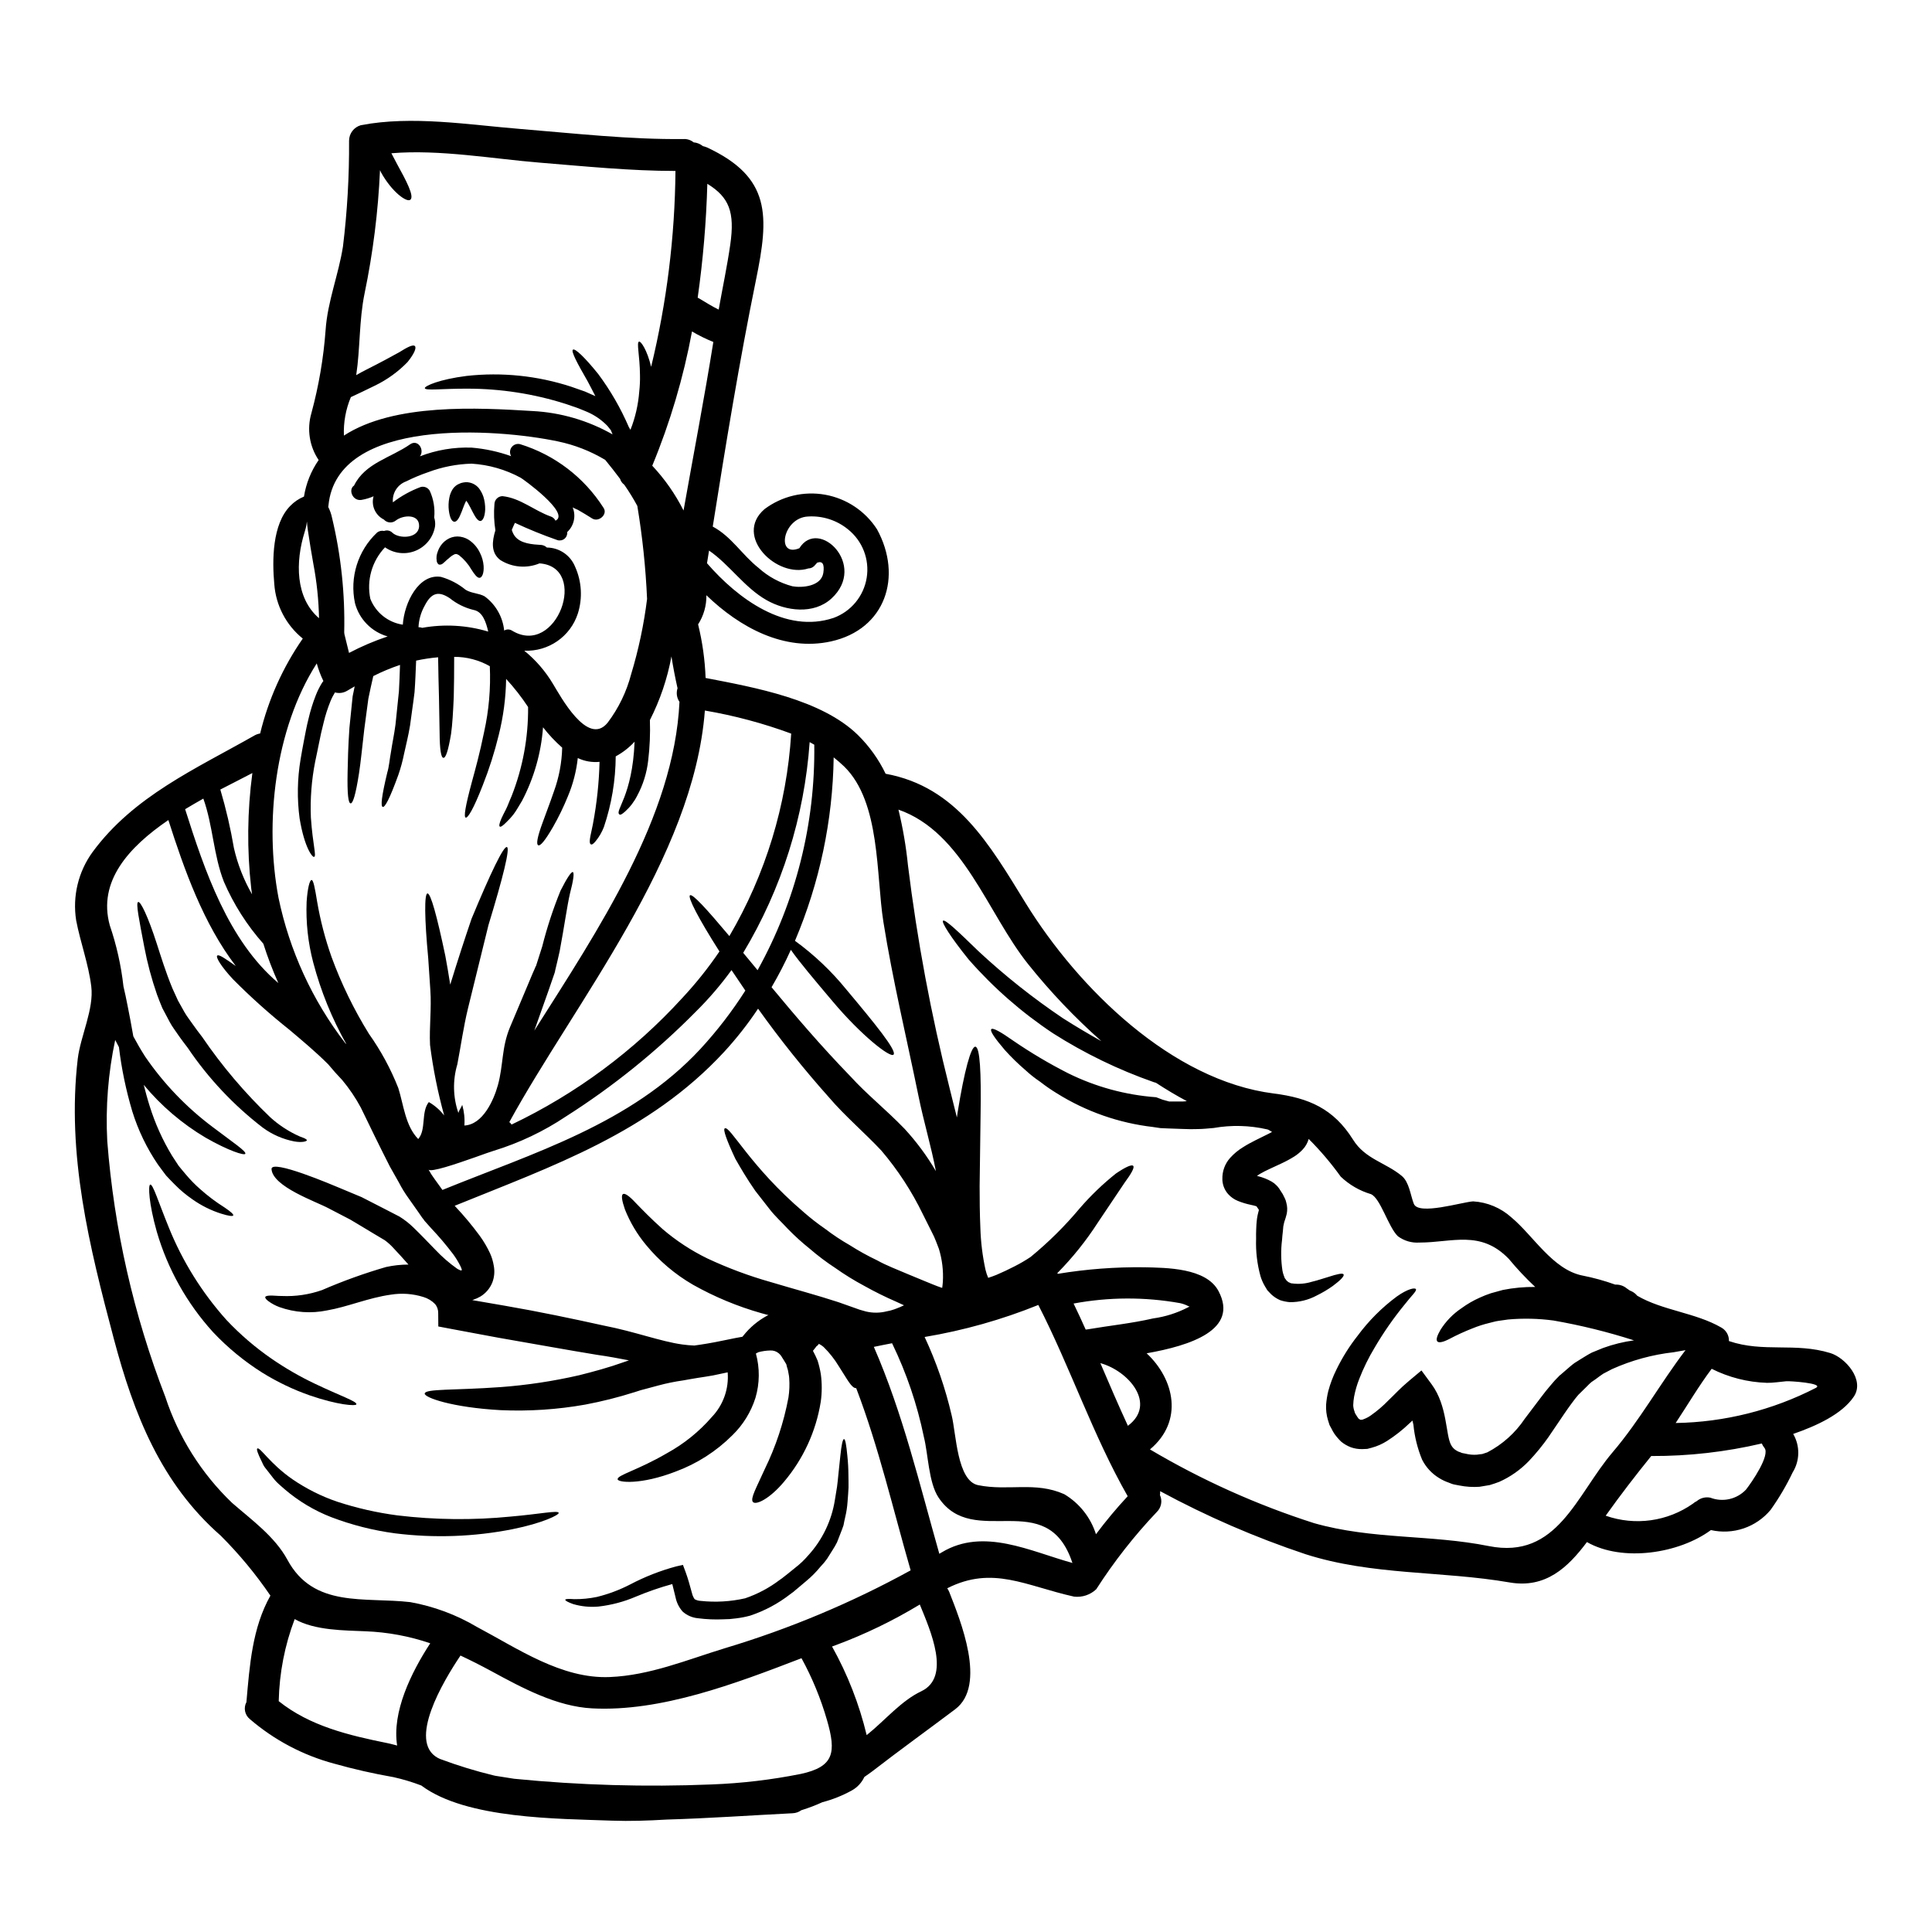 <?xml version="1.0" encoding="UTF-8"?>
<!-- Uploaded to: ICON Repo, www.iconrepo.com, Generator: ICON Repo Mixer Tools -->
<svg fill="#000000" width="800px" height="800px" version="1.1" viewBox="144 144 512 512" xmlns="http://www.w3.org/2000/svg">
 <g>
  <path d="m629.04 502.57c4.004 1.223 9.172 7.086 6.277 11.5-3.148 4.723-10.023 7.836-16.102 9.938v0.004c1.844 3.16 1.789 7.082-0.141 10.191-1.66 3.477-3.617 6.801-5.852 9.941-1.887 2.262-4.363 3.961-7.152 4.902-2.793 0.941-5.793 1.094-8.664 0.438-8.348 6.188-23.395 8.574-32.855 3.18-5.055 6.758-10.961 12.324-20.445 10.707-18.105-3.125-36.402-1.82-54.152-7.5h0.004c-13.297-4.438-26.18-10.023-38.508-16.695 0.023 0.344 0.004 0.688-0.055 1.023 0.715 1.531 0.371 3.348-0.855 4.516-5.969 6.293-11.332 13.141-16.016 20.441-1.57 1.492-3.723 2.211-5.875 1.969-12.836-2.844-21.555-8.32-33.621-2.215 0.219 0.309 0.398 0.645 0.539 0.996 2.898 7.41 10.023 24.703 1.574 31.062-7.242 5.453-14.738 10.848-22.008 16.473-0.68 0.512-1.395 0.992-2.074 1.477-0.691 1.492-1.832 2.731-3.266 3.539-2.481 1.379-5.125 2.438-7.871 3.152-1.73 0.797-3.516 1.48-5.336 2.047-0.066 0.02-0.133 0.039-0.203 0.055-0.684 0.504-1.508 0.793-2.359 0.82-10.816 0.543-22.09 1.34-33.422 1.676-4.824 0.285-9.656 0.457-14.426 0.285-14.195-0.539-38.574-0.395-50.488-9.285 0-0.016-0.012-0.027-0.027-0.027-2.394-0.914-4.852-1.656-7.356-2.215-5.305-0.926-10.559-2.117-15.742-3.578-8.23-2.203-15.859-6.231-22.324-11.785-1.363-1.078-1.758-2.981-0.938-4.516 0.855-9.738 1.535-19.648 6.359-28.227l0.004 0.004c-3.883-5.703-8.293-11.027-13.176-15.902-15.848-13.887-23.031-32.199-28.34-52.223-6.477-24.402-12.523-48.727-9.539-74.172 0.734-6.019 4.328-13.145 3.578-19.164-0.75-6.019-2.871-11.586-4.004-17.496-1.008-6.391 0.566-12.918 4.379-18.145 10.902-14.793 27.316-22.008 42.902-30.867 0.457-0.258 0.957-0.43 1.477-0.512 2.184-9.012 6.012-17.539 11.297-25.156-4.414-3.562-7.148-8.797-7.551-14.453-0.566-6.246-0.566-15.875 4.258-20.727 1.023-1.055 2.254-1.887 3.609-2.445 0.555-3.481 1.883-6.789 3.891-9.684-2.445-3.637-3.152-8.168-1.934-12.379 1.961-7.219 3.227-14.605 3.777-22.066 0.512-7.582 3.438-14.68 4.602-22.148v0.004c1.137-9.301 1.676-18.664 1.617-28.031 0.004-1.914 1.277-3.594 3.121-4.117 13.574-2.613 28.539-0.113 42.254 0.996 14.316 1.16 28.938 2.836 43.297 2.668 0.957-0.043 1.895 0.27 2.637 0.879 0.898 0.074 1.75 0.422 2.445 0.996 0.367 0.086 0.727 0.199 1.078 0.34 17.039 7.949 16.5 18.105 12.988 35.211-4.43 21.723-7.977 43.445-11.441 65.281 4.969 2.641 7.75 7.477 12.156 10.961h-0.004c2.562 2.312 5.637 3.977 8.973 4.859 2.527 0.453 7.613 0.055 8.18-3.543 0.344-2.363-0.227-3.234-1.672-2.695h-0.004c-0.129 0.215-0.293 0.406-0.484 0.566-0.41 0.582-1.078 0.93-1.789 0.938-8.348 2.727-19.906-8.578-11.645-15.703v-0.004c4.598-3.453 10.422-4.836 16.078-3.824 5.66 1.016 10.641 4.34 13.75 9.176 6.844 12.523 2.215 26.52-12.203 29.699-12.379 2.727-24.164-3.691-33.023-12.238 0.051 2.738-0.715 5.426-2.195 7.727 1.148 4.652 1.812 9.41 1.988 14.199 13.117 2.527 30.723 5.707 40.352 15.105 3.027 2.981 5.516 6.457 7.356 10.281 18.824 3.438 27.551 18.738 37.141 34.328 13.941 22.578 38.762 46.996 65.73 50.406 9.312 1.18 15.871 4.059 20.984 12.203 3.207 5.195 8.66 6.078 12.949 9.656 1.969 1.645 2.297 5.168 3.18 7.383 1.219 3.121 12.809-0.484 15.699-0.652l0.004-0.004c3.773 0.223 7.359 1.723 10.164 4.262 5.793 4.824 10.906 13.777 18.77 15.391l0.004-0.004c2.973 0.582 5.894 1.391 8.746 2.414 1.113-0.062 2.211 0.301 3.066 1.023 0.25 0.195 0.512 0.375 0.785 0.539 0.148 0.078 0.301 0.148 0.457 0.199 0.582 0.277 1.098 0.68 1.504 1.184 6.758 3.938 15.477 4.488 22.289 8.434 1.289 0.719 2.07 2.102 2.016 3.578 9.176 3.121 17.512 0.312 26.852 3.176zm-3.773 9.203c2.156-1.219-7.086-1.82-7.894-1.73-1.676 0.141-3.438 0.453-5.141 0.426l-0.004-0.004c-5.086-0.164-10.074-1.434-14.621-3.719-3.465 4.629-6.359 9.57-9.539 14.367 12.949-0.211 25.68-3.402 37.199-9.332zm-18.574 27.004c1.48-1.875 6.535-9.172 4.883-11.102-0.285-0.344-0.512-0.727-0.68-1.137-9.566 2.242-19.363 3.359-29.191 3.324h-0.113c-4.203 5.195-8.207 10.391-12.066 15.816 7.777 2.738 16.398 1.543 23.141-3.211 0.297-0.262 0.633-0.48 0.992-0.652 0.996-0.844 2.328-1.18 3.606-0.91 3.285 1.262 7.008 0.422 9.43-2.129zm-16.016-36.973c-0.879 0.168-1.902 0.34-3.066 0.539v0.004c-5.672 0.629-11.211 2.144-16.414 4.484-0.762 0.395-1.531 0.789-2.328 1.219-0.711 0.453-1.367 0.992-2.047 1.477l-1.078 0.738v0.004c-0.398 0.336-0.777 0.695-1.133 1.078-0.789 0.762-1.535 1.531-2.332 2.297l-0.824 0.996c-0.316 0.395-0.625 0.824-0.938 1.246-0.652 0.852-1.277 1.789-1.934 2.727-1.309 1.902-2.641 3.938-4.144 6.106l0.008 0.004c-1.594 2.273-3.352 4.426-5.258 6.445-2.242 2.332-4.914 4.215-7.871 5.535-0.828 0.316-1.676 0.598-2.527 0.855l-2.699 0.453c-1.797 0.125-3.602 0.012-5.363-0.344l-1.023-0.195-0.285-0.055-0.457-0.113-0.082-0.031-0.172-0.055-0.648-0.254v-0.004c-0.969-0.324-1.895-0.762-2.758-1.309-1.895-1.168-3.426-2.84-4.43-4.824-1.215-2.949-1.988-6.059-2.301-9.23-0.086-0.395-0.168-0.789-0.254-1.133-0.234 0.238-0.484 0.465-0.742 0.68-1.836 1.766-3.844 3.348-5.988 4.723-1.254 0.801-2.625 1.406-4.059 1.793l-1.18 0.312c-0.484 0.027-0.969 0.059-1.422 0.059v-0.004c-0.996 0.016-1.988-0.148-2.926-0.48-0.914-0.348-1.766-0.836-2.527-1.449-0.684-0.648-1.301-1.363-1.844-2.129-0.312-0.473-0.586-0.969-0.828-1.477l-0.195-0.344-0.086-0.168-0.168-0.312-0.055-0.145-0.344-1.105h-0.004c-0.422-1.371-0.594-2.801-0.512-4.231 0.094-1.188 0.285-2.363 0.566-3.519 0.539-2.012 1.281-3.961 2.219-5.824 1.535-3.141 3.398-6.113 5.566-8.859 2.918-3.953 6.406-7.449 10.355-10.379 2.957-2.098 4.828-2.414 5.086-1.969 0.285 0.484-1.18 1.73-3.066 4.176h-0.004c-2.898 3.551-5.519 7.32-7.836 11.273-1.613 2.668-2.992 5.469-4.121 8.379-0.598 1.512-1.051 3.078-1.355 4.68-0.129 0.738-0.207 1.488-0.23 2.242 0.02 0.574 0.137 1.137 0.344 1.672l0.086 0.344 0.027 0.055 0.195 0.344h0.004c0.238 0.406 0.5 0.801 0.785 1.18 0.113 0.031 0.215 0.102 0.285 0.195 0.113-0.055 0.172 0.113 0.254 0.086 0.082-0.027 0.059 0.055 0.227-0.027h0.004c0.07-0.031 0.152-0.031 0.227 0 0.105-0.059 0.219-0.105 0.34-0.141 0.688-0.25 1.34-0.594 1.93-1.023 1.656-1.164 3.195-2.481 4.602-3.938 1.672-1.574 3.094-3.207 5.453-5.168l3.32-2.781 2.695 3.664c4.258 5.793 3.664 13.383 5.168 16.098 0.309 0.59 0.77 1.082 1.336 1.422 0.348 0.238 0.73 0.41 1.137 0.512l0.312 0.141 0.059 0.027 1.02 0.199v0.004c0.977 0.238 1.98 0.328 2.984 0.254 0.453-0.059 0.938-0.141 1.391-0.172l1.367-0.453h-0.004c3.996-2.086 7.402-5.141 9.91-8.887 1.504-1.988 2.953-3.938 4.402-5.82 0.734-0.965 1.477-1.934 2.297-2.871 0.395-0.48 0.789-0.938 1.219-1.418l0.652-0.684 0.344-0.34 0.312-0.344 0.172-0.113 2.496-2.156c0.43-0.34 0.766-0.68 1.277-1.023 0.512-0.344 1.051-0.652 1.574-0.992 1.023-0.625 2.043-1.277 3.039-1.789 1.02-0.426 2.016-0.824 2.981-1.219 2.648-0.961 5.391-1.637 8.18-2.016-6.977-2.242-14.102-4-21.324-5.258-3.988-0.535-8.023-0.629-12.031-0.273-0.879 0.113-1.758 0.254-2.609 0.371-0.852 0.113-1.648 0.395-2.445 0.566-1.477 0.355-2.922 0.82-4.328 1.391-2.141 0.836-4.227 1.793-6.254 2.867-1.617 0.828-2.723 1.051-3.121 0.625-0.398-0.426-0.086-1.504 0.824-3.066 1.43-2.281 3.328-4.234 5.566-5.734 1.516-1.105 3.141-2.051 4.856-2.812 0.961-0.441 1.949-0.832 2.953-1.164 1.023-0.289 2.102-0.57 3.207-0.883v0.004c2.805-0.559 5.66-0.82 8.523-0.789-2.484-2.332-4.816-4.816-6.988-7.438-7.477-7.754-15.051-4.328-23.617-4.328v-0.004c-2.066 0.164-4.125-0.43-5.789-1.676-2.527-2.414-4.602-10.109-7.156-11.16v0.004c-2.988-0.891-5.727-2.477-7.981-4.629-2.555-3.559-5.394-6.902-8.492-9.996-0.297 1.078-0.863 2.062-1.645 2.867-0.637 0.668-1.352 1.262-2.129 1.762-1.133 0.707-2.309 1.344-3.523 1.902-2.129 1.023-4.144 1.848-5.652 2.754-0.262 0.156-0.52 0.328-0.762 0.512l0.312 0.082h-0.004c1.254 0.312 2.457 0.789 3.578 1.422 0.473 0.27 0.906 0.605 1.281 0.996 0.242 0.234 0.461 0.488 0.652 0.766 0.102 0.117 0.188 0.25 0.258 0.391l0.762 1.18 0.512 1.023v0.004c0.199 0.383 0.344 0.793 0.426 1.219 0.281 0.969 0.32 1.996 0.113 2.984-0.426 1.703-0.594 1.82-0.734 2.5l-0.172 0.824-0.109 1.246c-0.086 0.828-0.199 1.676-0.227 2.387l-0.004-0.004c-0.328 2.684-0.289 5.394 0.113 8.066 0.082 0.484 0.211 0.961 0.395 1.422l0.223 0.598c0.113 0.121 0.219 0.254 0.316 0.395 0.141 0.34 0.426 0.367 0.621 0.648 0.344 0.059 0.543 0.344 0.996 0.344v-0.004c1.742 0.238 3.516 0.094 5.195-0.422 1.703-0.395 3.148-0.938 4.371-1.277 2.414-0.789 3.859-1.105 4.09-0.68 0.227 0.426-0.734 1.477-2.871 3.066l0.004-0.004c-1.348 0.957-2.773 1.801-4.258 2.527-2.191 1.18-4.644 1.785-7.129 1.762-0.859-0.074-1.707-0.246-2.527-0.512-0.891-0.383-1.703-0.914-2.414-1.574-0.34-0.344-0.68-0.707-1.023-1.078l-0.707-1.18c-0.449-0.785-0.812-1.613-1.078-2.473-0.906-3.25-1.305-6.621-1.184-9.992-0.027-0.883 0-1.676 0.027-2.5l0.059-1.277c0.027-0.594 0.113-1.105 0.168-1.672l0.004-0.004c0.082-0.547 0.195-1.09 0.344-1.621l0.141-0.539c-0.035-0.055-0.066-0.109-0.086-0.172l-0.566-0.824v0.004c-0.52-0.16-1.043-0.289-1.574-0.395-1.145-0.242-2.266-0.586-3.352-1.023-0.961-0.391-1.824-0.992-2.527-1.758-0.938-1.031-1.492-2.356-1.574-3.75v-0.254c-0.066-2.066 0.664-4.082 2.043-5.625 1.008-1.121 2.176-2.09 3.465-2.867 2.242-1.418 4.371-2.328 6.297-3.32 0.484-0.223 0.938-0.48 1.363-0.707-0.312-0.195-0.68-0.395-1.02-0.594l-0.273-0.082c-4.66-1.07-9.488-1.195-14.195-0.367-1.336 0.113-2.953 0.285-4.176 0.285-1.273 0.059-2.637 0.027-4.004-0.027-1.367-0.055-2.641-0.086-3.977-0.141l-1.93-0.086-1.934-0.285 0.004-0.004c-9.059-1.039-17.77-4.086-25.504-8.914-1.551-0.945-3.047-1.98-4.481-3.098-1.344-0.906-2.617-1.91-3.809-3.008-1.949-1.668-3.789-3.461-5.508-5.367-2.695-3.148-4.004-5.082-3.606-5.539 0.398-0.457 2.473 0.684 5.848 3.07 4.644 3.18 9.492 6.055 14.512 8.605 7.293 3.609 15.223 5.769 23.34 6.359l1.703 0.648 1.758 0.484h3.547c0.371-0.008 0.738-0.047 1.105-0.113-2.754-1.449-5.481-3.094-8.176-4.852l-0.598-0.172v-0.004c-9.363-3.273-18.32-7.617-26.691-12.945-8.293-5.508-15.82-12.098-22.375-19.594-4.723-5.852-7.215-9.84-6.762-10.234 0.543-0.453 3.938 2.781 9.289 7.977v0.004c7.012 6.535 14.531 12.508 22.484 17.859 3.469 2.215 6.902 4.231 10.195 6.078-7.035-6.231-13.523-13.051-19.391-20.387-10.762-13.43-17.18-34.957-34.391-40.973v-0.004c1.18 4.867 2.027 9.809 2.527 14.793 2.445 19.84 6.117 39.508 10.996 58.891 0.652 2.699 1.336 5.309 1.969 7.894 0.059-0.457 0.141-0.938 0.199-1.395 1.758-10.902 3.543-17.434 4.684-17.352 1.246 0.059 1.574 6.988 1.395 17.891-0.059 5.422-0.172 11.871-0.254 19.027 0 3.578 0.027 7.297 0.195 11.074v0.004c0.109 3.742 0.566 7.469 1.363 11.129 0.176 0.73 0.414 1.441 0.711 2.133 0.652-0.199 1.391-0.484 2.129-0.766 1.617-0.68 3.293-1.477 4.883-2.297l0.004-0.004c1.457-0.738 2.871-1.562 4.231-2.473 4.719-3.875 9.07-8.18 12.988-12.863 2.906-3.367 6.121-6.457 9.594-9.23 2.586-1.758 4.203-2.469 4.602-2.043 0.398 0.426-0.453 1.988-2.297 4.488-1.676 2.5-4.117 6.106-7.086 10.559-3.106 4.82-6.703 9.305-10.734 13.383l0.168 0.172 0.004 0.004c7.543-1.246 15.184-1.824 22.828-1.734 5.848 0.141 16.469 0.113 19.734 6.328 5.422 10.281-7.477 14.426-19.055 16.473 7.383 6.898 9.84 17.977 0.883 25.469v0.004c13.711 8.121 28.297 14.676 43.473 19.535 15.477 4.402 30.895 2.981 46.316 6.078 18.199 3.633 23.172-13.547 32.828-24.875 7.258-8.527 12.574-18.211 19.301-27.039zm-131.93-11.301c0.168-0.098 0.336-0.184 0.512-0.258-0.094-0.016-0.191-0.043-0.281-0.082-0.719-0.375-1.48-0.652-2.273-0.824-9.328-1.664-18.879-1.629-28.195 0.113 1.105 2.301 2.184 4.574 3.207 6.898 0.168-0.027 0.344-0.027 0.484-0.055 5.789-0.992 11.645-1.574 17.379-2.898 3.195-0.438 6.297-1.418 9.168-2.894zm-15.844 31.348c7.699-5.734 0.254-14.539-7.297-16.609 2.383 5.566 4.769 11.133 7.297 16.609zm-8.457 28.734h-0.004c2.621-3.504 5.426-6.867 8.406-10.07-9.258-16.242-15.164-34.074-23.684-50.688-9.703 3.918-19.805 6.762-30.129 8.488 3.102 6.644 5.5 13.59 7.156 20.73 1.219 4.883 1.418 17.434 7.043 18.543 8.039 1.617 15.078-1.051 22.801 2.387 4.008 2.387 7 6.164 8.406 10.613zm-6.219 7.613h-0.004c-0.035-0.027-0.055-0.07-0.059-0.113-6.785-20.332-26.184-3.238-35.469-17.266-2.609-3.938-2.723-11.527-3.859-16.016v-0.004c-1.766-8.594-4.598-16.934-8.434-24.828-1.617 0.312-3.234 0.625-4.824 0.965 7.695 17.633 12.094 36.348 17.352 54.832 0.227-0.113 0.453-0.254 0.68-0.395 11.074-6.66 23.512-0.211 34.613 2.828zm-34.363-74.457c0.18-2.973-0.176-5.957-1.051-8.801l-0.789-2.047c-0.312-0.809-0.672-1.598-1.078-2.363-0.789-1.574-1.574-3.148-2.387-4.769-2.926-6.047-6.609-11.695-10.961-16.812-4.285-4.602-9.797-9.289-13.914-14.141-6.684-7.488-12.957-15.332-18.789-23.5-2.711 4.07-5.738 7.922-9.055 11.52-19.82 21.383-45.293 30.129-71.359 40.723 0.082 0.047 0.148 0.117 0.199 0.195 2.289 2.434 4.434 5.004 6.418 7.695 1.082 1.48 2.012 3.062 2.781 4.723 0.461 1.023 0.785 2.102 0.965 3.207 0.301 1.5 0.176 3.059-0.367 4.488-0.625 1.562-1.742 2.879-3.184 3.746-0.586 0.336-1.203 0.609-1.844 0.828l-0.285 0.109c2.809 0.484 5.652 0.969 8.578 1.48 9.145 1.574 18.23 3.492 26.324 5.281 8.121 1.574 15.105 4.227 20.758 4.996 1.055 0.148 2.117 0.242 3.18 0.281 1.18-0.168 2.363-0.34 3.519-0.539 2.586-0.426 4.973-0.992 7.383-1.449l1.848-0.34v0.004c0.09-0.102 0.176-0.207 0.254-0.316 1.734-2.188 3.902-3.992 6.363-5.309 0.098-0.027 0.191-0.062 0.281-0.109l-1.875-0.512h0.004c-6.312-1.789-12.391-4.312-18.105-7.527-4.758-2.746-8.98-6.324-12.469-10.562-2.344-2.82-4.231-5.992-5.59-9.398-0.824-2.363-1.023-3.805-0.512-4.09s1.703 0.539 3.379 2.363c1.734 1.785 4.008 4.144 7.086 6.898h-0.004c3.617 3.098 7.613 5.723 11.898 7.809 5.406 2.531 11.008 4.621 16.75 6.246 6.25 1.875 12.355 3.496 17.977 5.34 1.336 0.453 2.754 0.965 4.004 1.418 1.074 0.422 2.176 0.773 3.293 1.051 1.824 0.434 3.727 0.414 5.539-0.055l0.68-0.141c0.059 0.027 0.457-0.141 0.652-0.172l0.004-0.004c0.441-0.125 0.879-0.277 1.305-0.453 0.648-0.238 1.281-0.512 1.902-0.82l-2.043-0.938c-2.879-1.25-5.695-2.644-8.434-4.176-2.691-1.434-5.289-3.039-7.781-4.801-2.352-1.539-4.602-3.238-6.731-5.078-2.027-1.621-3.953-3.367-5.766-5.227-1.672-1.82-3.438-3.41-4.797-5.168-1.363-1.758-2.641-3.41-3.859-4.941-2.242-3.207-3.938-6.137-5.281-8.488-2.332-4.973-3.32-7.781-2.809-8.066 1.363-0.824 6.727 10.109 20.895 22.176h-0.004c1.82 1.594 3.731 3.086 5.723 4.457 2.078 1.59 4.262 3.035 6.531 4.332 2.328 1.484 4.746 2.824 7.242 4.008 2.414 1.363 5.391 2.469 8.289 3.719 1.449 0.594 2.926 1.219 4.402 1.82 1.477 0.598 2.984 1.246 4.262 1.672 0.109 0.027 0.168 0.059 0.285 0.086 0.055-0.504 0.141-1.016 0.168-1.555zm-5.734 108.47c7.949-3.746 2.5-15.957-0.371-23-7.039 4.269-14.465 7.863-22.18 10.734-0.367 0.141-0.734 0.285-1.078 0.395 4.117 7.371 7.203 15.27 9.176 23.48 0.145-0.129 0.293-0.254 0.453-0.371 4.398-3.566 8.805-8.793 14-11.234zm3.891-137.86c-1.277-6.691-3.207-12.988-4.602-19.848-3.121-15.25-6.871-30.867-9.312-46.199-1.969-12.379-0.707-31.715-10.391-41.172-0.883-0.855-1.82-1.648-2.781-2.418h-0.004c-0.242 16.715-3.727 33.223-10.254 48.613 5.082 3.695 9.664 8.039 13.629 12.922 7.527 8.973 13.43 16.211 12.492 17.234-0.824 0.965-8.547-5.082-16.137-14.109-4.66-5.512-8.859-10.48-11.074-13.66v-0.004c-1.527 3.394-3.238 6.703-5.117 9.914 5.879 7.086 12.809 15.281 21.016 23.742 4.258 4.684 9.055 8.43 14.258 13.801l-0.004-0.004c3.148 3.426 5.926 7.176 8.277 11.191zm-6.691 105.8c-4.66-16.156-8.434-32.598-14.426-48.27-1.25 0.027-2.363-2.363-4.602-5.793l-0.004-0.004c-1.121-1.871-2.477-3.59-4.031-5.117-0.707-0.621-1.531-0.992-1.363-0.789 0 0.031 0.027 0.059 0.059 0.086-0.059 0-0.199 0.199-0.289 0.285-0.109 0.141-0.254 0.113-0.426 0.395h0.004c-0.223 0.316-0.457 0.617-0.711 0.91l-0.113 0.113c0.465 0.848 0.879 1.719 1.246 2.613 0.371 1.18 0.656 2.387 0.855 3.606 0.328 2.43 0.32 4.898-0.027 7.324-1.258 7.816-4.625 15.141-9.742 21.184-3.832 4.574-7.477 6.246-8.234 5.34-0.754-0.906 0.938-3.777 3.121-8.66v0.004c2.949-6.031 5.066-12.43 6.301-19.027 0.258-1.691 0.324-3.41 0.199-5.117-0.031-0.789-0.254-1.449-0.344-2.156-0.172-0.504-0.312-1.016-0.426-1.535-0.227-0.395-0.484-0.766-0.711-1.18l-0.367-0.566-0.172-0.285-0.027-0.059c-0.203-0.309-0.449-0.586-0.734-0.824-0.621-0.516-1.414-0.781-2.219-0.738-1.074 0.023-2.141 0.176-3.18 0.457-0.086 0.055-0.172 0.086-0.254 0.141-0.141 0.086-0.254 0.113-0.395 0.199 1.059 3.852 1.02 7.926-0.113 11.754-1.191 3.769-3.301 7.184-6.137 9.93-4.25 4.246-9.363 7.519-14.996 9.602-9.227 3.578-15.352 2.926-15.391 2.043-0.141-1.105 5.281-2.363 13.062-6.898 4.516-2.477 8.555-5.738 11.926-9.629 3.008-3.164 4.523-7.457 4.172-11.809-1.273 0.285-2.582 0.566-3.891 0.824-1.309 0.254-2.695 0.426-4.062 0.652l-2.043 0.344-1.902 0.34 0.004-0.004c-2.191 0.312-4.367 0.758-6.504 1.336-1.105 0.289-2.211 0.598-3.289 0.883l-1.395 0.371-1.676 0.539-0.004-0.004c-4.258 1.352-8.594 2.441-12.988 3.269-7.398 1.312-14.926 1.809-22.434 1.473-12.891-0.711-20.246-3.352-20.105-4.406 0.141-1.305 7.977-0.824 20.02-1.699v0.004c7.035-0.52 14.023-1.57 20.898-3.148 3.832-0.965 7.871-2.047 11.898-3.496l1.309-0.453c-2.695-0.512-5.481-1.051-8.375-1.449-8.039-1.309-16.641-2.898-26.184-4.543-4.328-0.824-8.578-1.574-12.668-2.363l-3.293-0.625-0.027-3.519v0.004c0.027-0.895-0.273-1.766-0.852-2.445-0.848-0.867-1.902-1.5-3.066-1.848-2.789-0.875-5.746-1.09-8.633-0.621-5.93 0.824-11.555 3.262-16.895 4.172-4.215 0.875-8.586 0.57-12.641-0.879-1.043-0.383-2.027-0.914-2.922-1.574-0.621-0.457-0.879-0.828-0.824-1.082s0.539-0.367 1.309-0.395c0.766-0.027 1.875 0.113 3.125 0.113 3.609 0.16 7.219-0.375 10.625-1.574 5.516-2.394 11.18-4.434 16.953-6.109 1.949-0.426 3.941-0.645 5.938-0.648-1.395-1.574-2.727-3.07-4.008-4.406-0.688-0.758-1.445-1.441-2.273-2.043-1.078-0.629-2.129-1.25-3.148-1.875-2.043-1.223-4.031-2.445-5.965-3.578-2.016-1.051-3.938-2.047-5.789-3.012-3.32-1.789-14.77-5.707-15.105-10.363-0.227-2.844 16.637 4.402 17.688 4.824 1.969 0.824 4.035 1.703 6.191 2.586l6.59 3.379c1.133 0.566 2.269 1.18 3.465 1.789v0.004c1.332 0.828 2.57 1.801 3.691 2.898 2.043 1.969 3.891 3.938 5.789 5.875 1.746 1.852 3.668 3.527 5.742 5 0.184 0.125 0.383 0.23 0.594 0.309 0.113 0.078 0.238 0.137 0.367 0.172l0.344-0.082c-0.09-0.344-0.215-0.68-0.371-0.996-0.555-1.137-1.215-2.219-1.965-3.238-1.812-2.394-3.758-4.691-5.824-6.871-0.539-0.625-1.078-1.18-1.758-1.969l-0.316-0.457-0.195-0.223-0.344-0.484-0.68-0.992c-0.91-1.277-1.82-2.586-2.723-3.863-0.945-1.309-1.789-2.684-2.527-4.117-0.828-1.449-1.621-2.867-2.418-4.285-2.809-5.512-5.422-10.934-7.668-15.562v-0.004c-1.395-2.602-3.051-5.051-4.941-7.316-1.277-1.336-2.527-2.727-3.719-4.176-3.41-3.406-6.988-6.359-10.234-9.113-5.246-4.168-10.242-8.637-14.965-13.391-3.293-3.543-4.629-5.902-4.203-6.297 0.426-0.395 2.043 0.734 4.914 2.754-8.551-11.164-13.629-25.445-17.863-38.676-10.539 7.191-18.715 16.242-15.535 27.867 1.797 5.258 3.016 10.695 3.633 16.215 0.371 1.531 0.738 3.289 1.137 5.336 0.48 2.328 0.965 5 1.477 7.894 0.938 1.758 1.969 3.543 3.094 5.309v0.004c4.914 7.191 10.98 13.52 17.949 18.738 5.394 4.09 8.973 6.445 8.633 7.086-0.254 0.512-4.43-0.789-10.535-4.289-6.223-3.691-11.766-8.426-16.383-13.992 0.48 1.848 0.965 3.723 1.574 5.625v-0.004c1.43 4.598 3.414 9.004 5.902 13.121 0.598 0.91 1.18 1.82 1.758 2.695 0.652 0.828 1.309 1.574 1.934 2.332 1.168 1.391 2.441 2.691 3.809 3.887 2 1.785 4.144 3.402 6.414 4.828 1.648 1.105 2.473 1.848 2.332 2.129-0.141 0.285-1.25 0.141-3.148-0.457v0.004c-2.762-0.875-5.371-2.176-7.727-3.856-1.652-1.137-3.195-2.43-4.602-3.859-0.734-0.762-1.574-1.574-2.328-2.414-0.684-0.938-1.422-1.875-2.133-2.871v0.004c-2.957-4.34-5.254-9.098-6.812-14.113-1.66-5.57-2.848-11.27-3.543-17.039-0.34-0.625-0.68-1.273-0.992-1.902v0.004c-1.871 8.801-2.578 17.812-2.102 26.801 1.797 23.211 6.977 46.031 15.371 67.742 3.504 10.691 9.586 20.355 17.711 28.137 5.117 4.461 11.328 8.918 14.648 15.051 6.93 12.891 20.418 9.84 32.57 11.246h0.004c6.242 1.121 12.234 3.352 17.691 6.59 10.789 5.707 22.402 13.801 35.184 13.262 10.559-0.426 20.387-4.543 30.41-7.613 17.117-5.129 33.645-12.051 49.305-20.656zm-20.398-252.41c4.625-1.703 7.973-5.769 8.754-10.637 0.785-4.867-1.121-9.777-4.981-12.844-2.961-2.41-6.723-3.617-10.531-3.383-6.762 0.285-8.605 10.988-2.332 8.406 5.082-8.207 18.105 4.488 8.516 13.316-4.723 4.328-12.094 3.352-17.234 0.426-5.848-3.32-9.84-9.445-15.219-13.117-0.168 1.109-0.34 2.215-0.539 3.352 8.152 9.398 20.812 18.766 33.566 14.48zm-8.719 306.37c8.828-1.906 9.445-5.652 6.953-14.258-1.645-5.699-3.91-11.203-6.758-16.41-17.633 6.785-37.281 14.23-55.457 13.293-9.445-0.484-18.625-5.457-26.766-9.883-2.781-1.504-5.481-2.871-8.148-4.117-4.629 6.871-14.027 22.715-6.023 27.117 0.199 0.109 0.43 0.195 0.652 0.312l0.004-0.004c4.613 1.723 9.328 3.172 14.113 4.332 0.141 0.027 0.312 0.082 0.484 0.109 1.645 0.254 3.32 0.543 4.996 0.789 17.391 1.719 34.887 2.223 52.348 1.504 7.93-0.297 15.82-1.227 23.602-2.785zm-11.445-213c10.133-18.27 15.309-38.871 15.023-59.762-0.395-0.227-0.789-0.457-1.219-0.68h-0.004c-1.387 19.738-7.418 38.875-17.609 55.84 1.184 1.449 2.473 2.984 3.809 4.602zm-7.477-9.027-0.004-0.004c9.594-16.355 15.207-34.738 16.387-53.668-7.422-2.738-15.078-4.785-22.875-6.113-2.984 39.16-34.477 77.383-51.824 109.07h-0.004c0.242 0.172 0.445 0.395 0.598 0.652 17.109-8.16 32.477-19.555 45.254-33.555 3.594-3.848 6.883-7.969 9.84-12.324-5.68-8.918-8.461-14.398-7.809-14.883 0.652-0.484 4.367 3.578 10.445 10.82zm4.231 14.426c-1.309-1.902-2.527-3.719-3.664-5.422l-0.004-0.004c-2.836 3.914-5.988 7.59-9.426 10.988-10.398 10.535-21.953 19.859-34.445 27.801-5.891 3.945-12.328 7.008-19.109 9.086-0.625 0.168-2.586 0.879-4.973 1.73-5 1.758-11.871 4.117-12.352 3.234l0.004 0.004c0.492 0.91 1.051 1.785 1.672 2.613 0.684 0.91 1.336 1.875 2.019 2.809 24.191-9.84 49.922-17.492 68.348-37.34 4.434-4.805 8.426-9.992 11.938-15.504zm-3.992-197.7c1.246-8.66-0.316-12.551-6.078-16.102v-0.004c-0.281 10.102-1.137 20.18-2.559 30.188 0.121 0.047 0.234 0.105 0.344 0.172 1.676 0.992 3.543 2.184 5.223 2.981 1.023-5.762 2.242-11.473 3.07-17.234zm-4.488 25.812c-1.953-0.781-3.844-1.711-5.652-2.785-2.262 12.195-5.793 24.121-10.535 35.582 3.32 3.535 6.113 7.531 8.293 11.867 2.641-14.906 5.508-29.762 7.894-44.664zm-8.973 95.383v-0.004c-0.727-1.055-0.914-2.391-0.512-3.606-0.629-2.781-1.168-5.594-1.617-8.434-1.082 5.867-3.004 11.551-5.711 16.867 0.125 3.578-0.027 7.156-0.453 10.707-0.363 3.262-1.348 6.422-2.898 9.312-0.801 1.59-1.887 3.016-3.207 4.207-0.824 0.734-1.273 0.965-1.504 0.789-1.363-0.969 3.438-4.769 4.004-19.285-1.441 1.562-3.133 2.875-5 3.887-0.039 6.356-1.09 12.664-3.121 18.684-0.52 1.371-1.258 2.648-2.188 3.781-0.594 0.738-1.02 0.996-1.273 0.852-0.254-0.145-0.371-0.48-0.254-1.418 0.113-0.938 0.453-2.129 0.824-4.09h-0.008c1.02-5.398 1.598-10.871 1.734-16.359-1.98 0.195-3.973-0.152-5.769-1.008-0.379 3.508-1.266 6.941-2.641 10.195-1.125 2.769-2.434 5.461-3.914 8.059-2.215 3.832-3.41 5.117-3.938 4.856-0.527-0.262-0.312-1.988 1.219-6.133 0.738-2.074 1.789-4.742 2.957-8.152v0.004c1.348-3.719 2.086-7.629 2.184-11.582-1.859-1.637-3.559-3.441-5.078-5.398-0.5 6.828-2.402 13.477-5.59 19.535-0.855 1.391-1.508 2.609-2.215 3.519-0.707 0.91-1.363 1.574-1.875 2.074-0.996 1.023-1.574 1.363-1.789 1.18-0.215-0.18-0.113-0.855 0.43-2.102 0.285-0.652 0.68-1.422 1.18-2.387s0.906-2.188 1.531-3.578c2.961-7.516 4.445-15.535 4.371-23.613-1.734-2.637-3.68-5.125-5.82-7.445-0.082 5.031-0.742 10.035-1.969 14.91-1.105 4.523-2.519 8.961-4.231 13.289-2.527 6.477-3.977 8.719-4.516 8.551-0.539-0.168-0.141-2.844 1.648-9.484 0.91-3.32 2.102-7.637 3.234-13.207 1.27-5.723 1.777-11.582 1.508-17.434-2.879-1.633-6.137-2.484-9.445-2.473 0 4.035-0.027 7.695-0.109 10.629-0.172 3.977-0.371 7.41-0.711 9.77-0.789 4.723-1.449 6.418-2.043 6.359-0.594-0.059-0.969-2.102-0.996-6.691-0.027-2.332-0.082-5.539-0.168-9.445-0.086-2.898-0.168-6.504-0.227-10.504l-0.004-0.004c-1.957 0.172-3.902 0.465-5.82 0.883-0.113 2.609-0.223 5.789-0.426 8.402-0.426 3.496-0.824 5.902-1.18 8.746-0.453 2.809-1.105 5.281-1.574 7.477l-0.004 0.004c-0.379 1.922-0.891 3.82-1.535 5.676-2.328 6.418-3.578 8.66-4.144 8.461-0.566-0.195-0.312-2.723 1.219-9.113 0.484-1.574 0.598-3.438 0.996-5.566 0.312-2.188 0.824-4.406 1.18-7.16 0.285-2.754 0.566-5.453 0.91-8.828 0.141-2.188 0.195-4.688 0.285-6.957-2.43 0.812-4.797 1.801-7.082 2.957-0.48 2.098-0.938 4.117-1.309 5.992-0.395 2.981-0.762 5.68-1.078 8.094-0.566 4.883-0.938 8.719-1.391 11.645-0.91 5.875-1.648 8.066-2.242 8.004-0.594-0.059-0.91-2.363-0.789-8.234 0.055-2.926 0.141-6.812 0.484-11.785 0.262-2.5 0.547-5.285 0.852-8.348 0.168-0.852 0.371-1.758 0.539-2.641-0.68 0.395-1.336 0.789-2.016 1.18v-0.004c-0.965 0.578-2.125 0.73-3.207 0.426-0.48 0.77-0.891 1.578-1.223 2.418-0.738 1.824-1.336 3.703-1.789 5.621-0.484 1.875-0.883 3.664-1.219 5.422-0.34 1.758-0.711 3.383-1.023 4.941-0.953 4.852-1.332 9.797-1.129 14.734 0.512 7.41 1.535 10.195 0.855 10.449-0.395 0.195-2.527-2.301-3.832-10.141l-0.004 0.004c-0.703-5.231-0.617-10.539 0.254-15.742 0.285-1.672 0.566-3.293 0.91-5.055 0.344-1.758 0.68-3.664 1.18-5.621 0.492-2.129 1.137-4.219 1.934-6.25 0.453-1.168 1.016-2.289 1.676-3.352 0.109-0.141 0.223-0.285 0.34-0.453-0.727-1.496-1.316-3.055-1.758-4.66-11.191 17.465-13.859 42.398-10.141 62.074v0.004c2.914 14.031 8.969 27.219 17.711 38.57 0.055 0.059 0.141 0.113 0.195 0.172l0.086 0.082 0.004 0.004c-3.828-6.793-6.777-14.047-8.773-21.582-1.391-5.262-1.984-10.699-1.766-16.137 0.254-3.75 0.828-5.766 1.309-5.793 0.48-0.027 0.883 2.102 1.477 5.734 0.855 5.004 2.137 9.922 3.832 14.707 2.602 7.094 5.918 13.906 9.898 20.328 3.164 4.457 5.777 9.281 7.781 14.367 1.422 4.488 1.848 9.996 5.281 13.516 2.188-2.555 0.68-7.129 2.809-9.797h0.004c1.574 0.906 2.953 2.109 4.062 3.543-1.691-6.129-2.945-12.375-3.746-18.684-0.227-4.769 0.426-9.684 0.082-14.539-0.195-3.066-0.395-5.902-0.566-8.488-0.992-10.504-1.051-17.039-0.195-17.121 0.855-0.082 2.527 6.047 4.723 16.496 0.43 2.332 0.883 4.914 1.309 7.668 2.016-6.559 3.938-12.438 5.652-17.465 5.027-12.094 8.488-19.309 9.371-18.996 0.883 0.316-1.051 8.094-4.883 20.645-1.535 6.273-3.383 13.777-5.453 22.176-1.18 4.883-1.879 9.938-2.812 14.797l-0.004-0.004c-1.242 4.203-1.145 8.691 0.285 12.836 0.195-0.711 0.789-1.449 1.02-2.129 0.512 1.777 0.707 3.633 0.57 5.477 4.879-0.227 7.777-6.691 8.887-10.707 1.477-5.363 0.938-9.91 3.207-15.352 1.73-4.059 3.32-7.922 4.856-11.527l1.105-2.641 0.566-1.273 0.254-0.625 0.109-0.152 0.082-0.254c0.543-1.703 1.082-3.352 1.574-4.945 1.27-5.039 2.894-9.984 4.859-14.793 1.73-3.41 2.871-5.086 3.266-4.883 0.398 0.199 0.113 2.269-0.789 5.707-0.789 3.465-1.477 8.633-2.727 15.277-0.371 1.617-0.734 3.293-1.18 5.055l-0.055 0.344-0.027 0.086-0.086 0.285-0.055 0.168-0.227 0.652-0.453 1.309-0.941 2.723c-1.18 3.266-2.414 6.758-3.688 10.395 16.887-26.66 37.047-56.676 38.469-87.117zm-7.512-88.797c4.129-16.996 6.293-34.414 6.449-51.906-11.898 0-23.965-1.223-35.816-2.188-12.355-0.992-26.723-3.578-39.469-2.5 0.48 0.91 0.965 1.848 1.477 2.809 2.555 4.629 4.598 8.551 3.578 9.484-0.91 0.883-4.945-2.043-7.809-7.242-0.086-0.195-0.172-0.367-0.254-0.566h-0.008c-0.488 10.984-1.855 21.906-4.09 32.672-1.477 7.184-1.137 14.539-2.215 21.648 0.883-0.512 1.789-1.023 2.727-1.48 3.543-1.785 6.504-3.379 8.688-4.598 2.074-1.309 3.609-2.102 4.117-1.648 0.508 0.453-0.141 2.047-1.93 4.258-2.496 2.574-5.426 4.691-8.66 6.25-2.387 1.18-4.516 2.184-6.359 3.039-1.355 3.223-1.984 6.703-1.844 10.195 13.316-8.66 35.605-7.383 49.988-6.508 7.457 0.383 14.719 2.504 21.211 6.191-0.141-0.371-0.285-0.734-0.453-1.105-0.285-0.371-0.566-0.738-0.855-1.078h0.004c-1.328-1.395-2.891-2.547-4.613-3.402-0.965-0.484-2.156-0.91-3.234-1.367-1.078-0.367-2.188-0.734-3.293-1.133h-0.004c-8.422-2.676-17.203-4.035-26.039-4.035-6.691-0.027-11.188 0.598-11.273-0.141 0-0.594 3.894-2.328 11.074-3.234 9.344-1.035 18.801-0.059 27.734 2.863 1.223 0.426 2.445 0.852 3.637 1.273 0.938 0.426 1.82 0.789 2.754 1.219-0.711-1.418-1.422-2.754-2.047-3.938-2.781-4.828-4.461-7.981-3.891-8.379 0.57-0.398 3.121 2.019 6.691 6.445l0.004 0.008c3.246 4.359 5.973 9.086 8.121 14.078 0.141 0.254 0.285 0.484 0.426 0.711l-0.004 0.004c1.285-3.254 2.07-6.684 2.332-10.168 0.16-1.438 0.227-2.883 0.195-4.328-0.055-5.309-0.965-8.605-0.254-8.887 0.453-0.188 2.141 2.172 3.207 6.684zm-1.078 61.477c-0.363-8.25-1.227-16.473-2.582-24.617-1.035-1.918-2.18-3.777-3.426-5.566l-0.113-0.113c-0.488-0.371-0.848-0.887-1.023-1.477-1.277-1.703-2.582-3.383-3.938-5.027h0.004c-3.883-2.332-8.129-3.992-12.562-4.91-15.988-3.383-58.555-6.613-60.797 17 0 0.113-0.055 0.254-0.055 0.371h-0.004c0.473 0.926 0.816 1.91 1.023 2.926 2.371 9.922 3.449 20.109 3.211 30.305 0 0.141 0.055 0.285 0.055 0.484 0.395 1.645 0.828 3.32 1.223 4.969 3.289-1.727 6.711-3.188 10.234-4.371-4.246-1.203-7.543-4.562-8.66-8.836-1.441-6.805 0.762-13.871 5.82-18.652 0.527-0.449 1.234-0.617 1.906-0.457 0.754-0.297 1.613-0.117 2.184 0.457 1.789 1.699 6.988 1.574 7.086-1.73 0.098-3.305-4.262-3.012-6.191-1.48-0.961 0.754-2.34 0.629-3.148-0.281-2.273-1.133-3.418-3.719-2.727-6.16-1.035 0.453-2.121 0.777-3.238 0.965-2.363 0.344-3.523-2.781-1.934-3.805 2.93-5.992 9.742-7.352 14.855-10.93 2.07-1.449 3.891 1.449 2.609 3.18l0.004-0.004c4.367-1.684 9.035-2.469 13.715-2.301 3.566 0.301 7.082 1.062 10.449 2.269-0.027-0.027-0.027-0.027-0.027-0.055-0.414-0.75-0.348-1.676 0.18-2.356 0.523-0.68 1.402-0.984 2.234-0.77 9.102 2.812 16.91 8.758 22.043 16.781 1.309 1.762-1.18 3.977-2.926 2.926-1.246-0.789-2.527-1.574-3.805-2.297-0.48-0.199-0.938-0.426-1.391-0.652v-0.004c0.93 2.266 0.352 4.871-1.449 6.531 0.078 0.676-0.195 1.348-0.727 1.777-0.527 0.434-1.238 0.562-1.887 0.352-3.824-1.332-7.574-2.859-11.246-4.57-0.285 0.594-0.566 1.246-0.824 1.875h0.004c0.156 0.562 0.406 1.094 0.738 1.574 1.531 2.102 4.797 2.269 7.129 2.414 0.531 0.066 1.031 0.305 1.418 0.68 3.285 0.02 6.234 2.016 7.477 5.059 1.77 3.914 2.031 8.34 0.738 12.438-1.98 6.098-7.793 10.125-14.199 9.84 3.027 2.453 5.598 5.426 7.594 8.773 1.93 3.148 9.199 16.781 14.48 10.336 2.906-3.836 5.027-8.207 6.246-12.863 1.977-6.531 3.391-13.223 4.231-19.996zm-24.277-20.699c4.117-1.906-8.719-11.133-9.23-11.387-4.008-2.172-8.438-3.441-12.988-3.723-3.922 0.105-7.801 0.863-11.473 2.242-2.004 0.68-3.957 1.496-5.852 2.445-2.309 0.832-3.766 3.121-3.539 5.566 2.238-1.711 4.715-3.078 7.356-4.062 0.938-0.258 1.93 0.152 2.414 0.996 1.012 2.215 1.422 4.66 1.18 7.086 0.234 0.742 0.312 1.527 0.227 2.301-0.461 2.891-2.383 5.336-5.078 6.473-2.695 1.141-5.789 0.805-8.18-0.879-3.469 3.633-4.926 8.742-3.894 13.656 1.438 3.66 4.719 6.269 8.605 6.848 0.395-5.902 4.231-13.574 10.113-12.668h-0.004c2.402 0.68 4.633 1.848 6.559 3.438 1.617 0.965 3.465 0.852 5.027 1.73 2.922 2.152 4.801 5.441 5.168 9.055 0.629-0.383 1.418-0.383 2.047 0 11.867 7.269 20.559-16.867 7.324-17.801v-0.004c-3.402 1.414-7.281 1.086-10.395-0.883-2.527-1.902-2.211-4.941-1.305-7.871-0.367-2.289-0.453-4.617-0.254-6.926 0.02-1.168 0.961-2.113 2.129-2.133 4.797 0.512 8.375 3.832 12.805 5.394 0.551 0.184 1 0.582 1.25 1.105zm-17.82 29.391c-0.594-2.586-1.504-5.312-3.891-5.738-2.293-0.559-4.438-1.613-6.277-3.094-3.066-2.047-4.941-1.422-6.691 2.016-0.969 1.734-1.523 3.668-1.617 5.652 0.188 0.004 0.379 0.02 0.566 0.055 0.145 0.02 0.289 0.059 0.426 0.113 5.824-1.047 11.812-0.707 17.484 0.996zm-24.137 295.2c-1.395-8.859 3.691-19.309 8.773-27.09-5.516-1.883-11.273-2.953-17.094-3.18-5.539-0.254-13.461-0.168-18.824-3.234h-0.004c-2.641 6.953-4.07 14.309-4.231 21.75 8.266 6.617 18.598 9.055 28.852 11.133 0.82 0.176 1.672 0.398 2.535 0.629zm-20.699-298.74c-0.094-4.84-0.602-9.668-1.508-14.426-0.512-2.957-1.023-5.879-1.449-8.859-0.512-3.664 0.113-2.586-0.852 0.426-2.469 7.887-2.496 17.457 3.809 22.852zm-10.781 96.68c-1.523-3.394-2.848-6.875-3.977-10.422-4.332-4.883-7.859-10.422-10.449-16.414-2.781-7.086-2.898-14.906-5.453-22.043-1.617 0.91-3.234 1.848-4.824 2.809 5.156 16.23 11.402 34.801 24.703 46.07zm-6.969-23.512c-0.059-0.539-0.172-1.105-0.227-1.672-1.145-10.133-1.039-20.363 0.312-30.469-2.582 1.363-5.481 2.809-8.488 4.371h-0.004c1.512 5.102 2.715 10.289 3.606 15.531 0.984 4.297 2.606 8.418 4.801 12.238z"/>
  <path d="m368.84 534.97c0 1.023 0.059 2.102 0.027 3.266-0.031 1.164-0.168 2.414-0.254 3.719-0.09 1.379-0.301 2.75-0.621 4.09-0.172 0.707-0.316 1.449-0.457 2.184-0.223 0.738-0.539 1.449-0.824 2.215-0.285 0.766-0.594 1.504-0.883 2.269v0.004c-0.375 0.742-0.789 1.461-1.246 2.156-0.453 0.738-0.938 1.48-1.395 2.215v0.004c-0.52 0.734-1.098 1.43-1.73 2.074-1.137 1.398-2.41 2.684-3.801 3.832-0.684 0.566-1.367 1.133-2.047 1.73l-1.023 0.852-0.25 0.227-0.395 0.285-0.57 0.426h-0.004c-3.18 2.473-6.762 4.387-10.59 5.652-1.184 0.32-2.391 0.559-3.606 0.707l-1.82 0.199-1.617 0.055v0.004c-2.266 0.102-4.535 0.008-6.785-0.285-1.496-0.141-2.91-0.758-4.035-1.758-0.938-1.055-1.586-2.336-1.871-3.719-0.312-1.309-0.594-2.473-0.879-3.578-3.297 0.902-6.535 2.023-9.688 3.348-3.148 1.348-6.477 2.227-9.879 2.613-2.25 0.203-4.519-0.02-6.691-0.652-1.391-0.512-2.098-0.883-2.098-1.137s0.879-0.285 2.387-0.168v-0.004c2.019 0.02 4.039-0.18 6.016-0.594 3.066-0.758 6.031-1.875 8.832-3.324 3.875-2.035 7.961-3.637 12.184-4.769l1.758-0.395 0.68 1.82c0.68 1.82 1.219 3.859 1.703 5.625l0.004-0.004c0.129 0.59 0.367 1.148 0.707 1.645 0.484 0.273 1.023 0.43 1.574 0.453 3.949 0.426 7.938 0.195 11.809-0.68 3.301-1.125 6.398-2.773 9.176-4.883l0.566-0.395 0.113-0.082c0.016 0 0.027-0.016 0.027-0.027l0.254-0.199 1.051-0.824c0.707-0.566 1.391-1.109 2.074-1.676l0.004-0.004c1.277-0.98 2.445-2.094 3.492-3.32 3.734-4.098 6.18-9.203 7.039-14.684 0.199-1.219 0.395-2.363 0.566-3.465s0.227-2.156 0.344-3.148c0.195-1.988 0.371-3.691 0.539-5.117 0.285-2.812 0.625-4.371 0.965-4.371 0.34 0 0.625 1.574 0.883 4.402 0.184 1.723 0.277 3.457 0.285 5.191z"/>
  <path d="m360.98 500.27-0.027 0.027v-0.027z"/>
  <path d="m292.06 544.91c0.199 0.539-4.328 2.754-12.184 4.328v0.004c-10.273 2.035-20.812 2.406-31.203 1.105-5.781-0.773-11.449-2.211-16.898-4.289-4.484-1.742-8.641-4.231-12.297-7.356-0.789-0.707-1.531-1.305-2.184-1.969s-1.18-1.418-1.703-2.07c-0.523-0.652-0.996-1.25-1.422-1.82-0.426-0.566-0.594-1.137-0.852-1.617-0.996-1.988-1.395-3.18-1.137-3.348 0.68-0.543 3.32 4.004 9.371 8.176 3.644 2.488 7.609 4.477 11.785 5.902 5.195 1.703 10.539 2.918 15.957 3.633 9.98 1.203 20.066 1.309 30.07 0.316 7.727-0.668 12.469-1.703 12.695-0.996z"/>
  <path d="m272.1 275.62c0.344 1.102 0.504 2.254 0.48 3.406-0.082 1.875-0.625 3.012-1.273 3.039-0.648 0.027-1.309-0.938-2.047-2.387-0.371-0.707-0.789-1.574-1.219-2.297h-0.004c-0.141-0.238-0.305-0.469-0.484-0.684-0.082 0.145-0.168 0.344-0.254 0.512-0.371 0.789-0.68 1.73-0.992 2.5-0.598 1.574-1.25 2.641-1.934 2.559-0.68-0.082-1.18-1.137-1.422-2.957-0.137-1.117-0.098-2.246 0.117-3.348 0.145-0.852 0.465-1.664 0.934-2.387 0.445-0.652 1.082-1.148 1.82-1.422l0.426-0.168c0.387-0.105 0.781-0.172 1.18-0.203 1.367-0.031 2.672 0.578 3.523 1.652 0.492 0.664 0.883 1.398 1.148 2.184z"/>
  <path d="m272.16 293.95c0.141 1.969-0.426 3.121-1.051 3.18s-1.336-0.855-2.156-2.156c-0.848-1.473-1.965-2.773-3.293-3.832-0.598-0.316-0.625-0.371-1.109-0.289h-0.004c-0.602 0.27-1.148 0.645-1.617 1.109-0.539 0.395-1.051 0.965-1.504 1.309-0.293 0.301-0.723 0.43-1.137 0.34-0.34-0.246-0.551-0.633-0.566-1.051-0.121-0.777-0.031-1.57 0.258-2.301 0.414-1.305 1.254-2.434 2.383-3.207 0.84-0.566 1.828-0.875 2.84-0.883 1.043 0.012 2.066 0.305 2.953 0.855 1.359 0.879 2.434 2.129 3.094 3.606 0.512 1.039 0.82 2.168 0.91 3.32z"/>
  <path d="m227.38 510.67c6.758 3.234 11.273 4.723 11.07 5.481-0.109 0.539-4.969 0.195-12.379-2.363h0.004c-4.348-1.523-8.52-3.516-12.438-5.938-4.824-3.019-9.242-6.644-13.148-10.785-6.938-7.629-12.047-16.738-14.934-26.637-2.156-7.613-2.301-12.324-1.758-12.496 0.734-0.223 2.129 4.488 4.941 11.359h-0.004c3.633 8.992 8.801 17.281 15.273 24.504 3.637 3.863 7.672 7.328 12.043 10.336 3.598 2.473 7.387 4.66 11.328 6.539z"/>
  <path d="m224.59 445.61c0.512 0.254 0.789 0.457 0.734 0.598-0.082 0.254-1.18 0.652-3.32 0.285-3.031-0.582-5.891-1.836-8.375-3.664-7.734-5.945-14.453-13.094-19.906-21.18l-1.25-1.645c-0.539-0.68-0.824-1.18-1.246-1.73-0.789-1.18-1.574-2.16-2.242-3.41-0.668-1.246-1.309-2.5-1.969-3.719-0.539-1.219-0.965-2.445-1.422-3.606v-0.004c-1.43-4.129-2.559-8.359-3.371-12.652-1.367-7.184-2.269-11.582-1.617-11.84 0.652-0.254 2.668 3.977 4.914 10.957 1.133 3.496 2.387 7.613 4.172 11.926 0.484 1.051 0.965 2.133 1.477 3.238 0.57 1.023 1.137 2.043 1.73 3.094 0.594 1.051 1.48 2.16 2.242 3.266 0.371 0.512 0.828 1.18 1.137 1.574l1.277 1.676 0.004 0.004c5.269 7.731 11.34 14.887 18.105 21.352 2.027 1.832 4.301 3.371 6.758 4.57 0.699 0.355 1.426 0.656 2.168 0.91z"/>
 </g>
</svg>